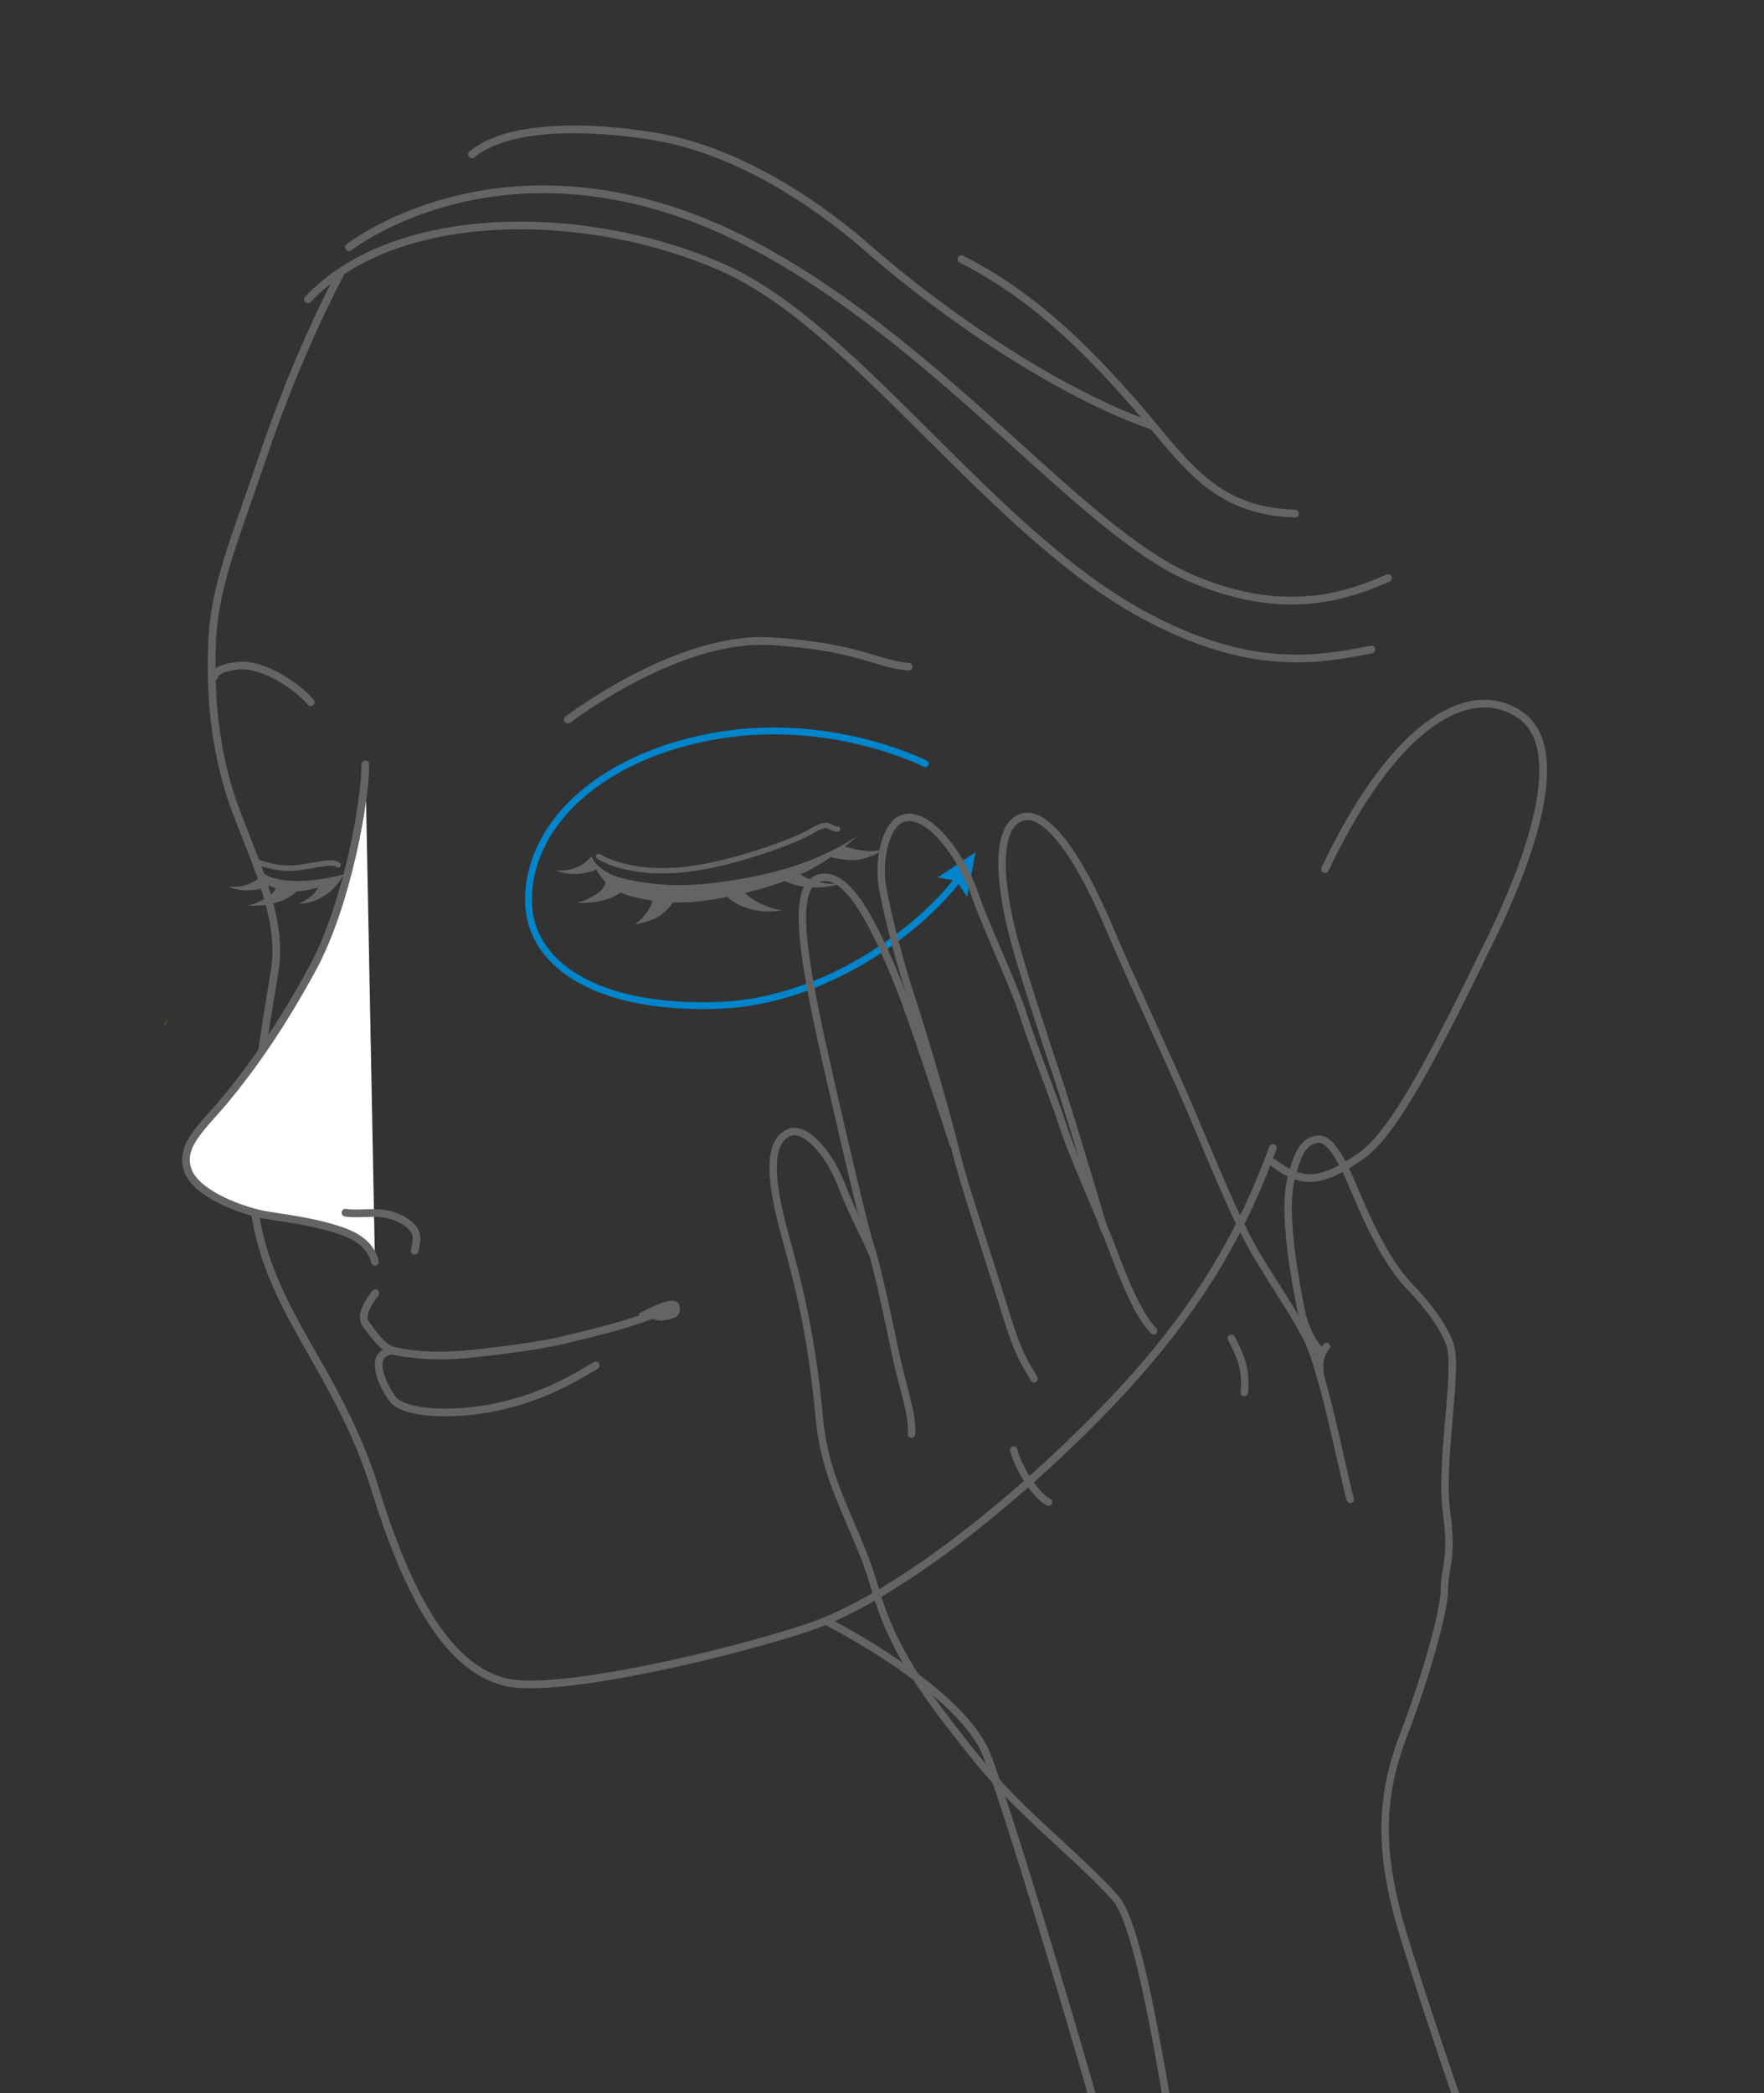 <?xml version="1.0" encoding="UTF-8"?><svg id="_レイヤー_2" xmlns="http://www.w3.org/2000/svg" xmlns:xlink="http://www.w3.org/1999/xlink" viewBox="0 0 123.74 146.76"><rect x="0" y="0" width="123.74" height="146.76" fill="#333333" stroke="none"/><defs><style>.cls-1{stroke:#0084ca;stroke-width:.48px;}.cls-1,.cls-2,.cls-3,.cls-4,.cls-5,.cls-6{fill:none;}.cls-1,.cls-2,.cls-7,.cls-8,.cls-4,.cls-5,.cls-6{stroke-linecap:round;stroke-miterlimit:10;}.cls-9{fill:#0084ca;}.cls-9,.cls-10,.cls-3,.cls-11{stroke-width:0px;}.cls-10{fill:#f9ec00;}.cls-2{stroke-width:.54px;}.cls-2,.cls-7,.cls-8,.cls-4,.cls-5,.cls-6{stroke:#656464;}.cls-7,.cls-8,.cls-6{stroke-width:.54px;}.cls-7,.cls-11{fill:#656464;}.cls-12{clip-path:url(#clippath);}.cls-8{fill:#fff;}.cls-4{stroke-width:.38px;}.cls-5{stroke-width:.52px;}</style><clipPath id="clippath"><rect class="cls-3" y="0" width="123.74" height="146.76"/></clipPath></defs><g id="_レイヤー_2-2"><g class="cls-12"><path class="cls-1" d="m64.91,53.55s-6.88-3.52-15.26-1.85c-8,1.6-12.58,6.37-12.58,11.41,0,4.44,4.7,7.72,13.42,7.38,7.05-.27,13.8-4.93,16.87-9.04"/><polygon class="cls-9" points="67.84 62.9 67.1 61.77 65.77 61.53 68.43 59.75 67.84 62.9"/><path class="cls-6" d="m23.84,19.26s-2.81,5.11-5.37,12.66c-1.98,5.85-3.39,9.08-3.58,12.91-.19,3.84.19,7.67,1.34,11.12,1.15,3.45,3.64,8.06,3.07,11.89-.58,3.84-2.26,12.27-1.34,17.64,1.15,6.71,5.85,10.84,8.34,18.89,2.13,6.88,4.89,12.56,9.17,13.58,3.54.85,15.47-1.92,21.22-3.84,5.75-1.92,14-8.31,20.71-15.21,6.71-6.9,9.78-12.66,11.89-18.41"/><path class="cls-2" d="m92.95,60.94c4.99-10.55,10.36-13.18,13.73-10.78,3.37,2.4.67,9.97-2.02,15.5-3.88,7.96-6.79,13.74-9.22,15.42-2.94,2.04-4.25,1.87-6.14.43"/><path class="cls-6" d="m21.6,20.99c6.33-6.71,20.14-6.33,29.34-2.11,9.21,4.22,18.6,18.41,29.15,24.17,7.47,4.08,12.27,3.26,16.11,2.49"/><path class="cls-6" d="m24.48,17.34s11.89-9.4,29.34.38c12.81,7.17,22.16,19.58,29.73,22.82,6.71,2.88,11.12,1.15,13.81,0"/><path class="cls-6" d="m33.11,10.82c2.99-2.48,10.08-1.78,13.36-1.15,5.2,1.01,10.41,4.25,14.32,7.66,5.43,4.75,13.34,10.18,20.08,12.54"/><path class="cls-6" d="m67.44,18.17c4.92,2.49,8.66,6.15,12.27,10.3,3.32,3.8,5.34,7.38,11.13,7.54"/><path class="cls-8" d="m25.63,53.59c0,2.56-1.28,9.85-3.71,14.32-2.18,4.02-4.25,6.94-6.07,9.14-1.63,1.97-3.28,3.25-2.68,4.99.59,1.74,4.03,2.93,5.56,3.17,2.49.38,3.64.58,5.08,1.05,1.26.42,2.21,1.05,2.49,2.21"/><path class="cls-6" d="m24.23,85.03c1.19.19,2.58-.29,3.97.49,1.39.78.99,1.5.89,2.18"/><path class="cls-6" d="m26.33,90.68c-.3.39-1.16,1.49-.66,2.17.5.68,1.19,1.65,1.88,1.85.69.19,2.68.49,5.12.26,2.74-.26,5.56-.67,6.99-1.03,2.05-.51,4.99-1.15,7.03-2.17"/><path class="cls-6" d="m27.55,94.7c-1.79.19-.73,2.4-.03,3.37.69.97,3.57,1.17,6.21.78,4.35-.64,7.17-2.62,8.06-3.11"/><path class="cls-11" d="m60.22,58.58c-2.48,1.57-4.83,2.45-8.21,3.04-3.39.59-5.44.59-8.07.03-2.05-.43-2.45-1.6-2.45-1.6,0,0,.34,2.14,2.77,2.79,2.82.76,5.35.47,8.68-.4,3.66-.96,5.36-2.24,7.28-3.87Z"/><path class="cls-11" d="m59.17,59.34s.48.16,1.31.29c1.17.18,1.76-.22,1.76-.22,0,0-1.09.83-2.33.9-.74.04-2.01-.29-2.01-.29l1.28-.67Z"/><path class="cls-11" d="m55.92,61.07s.21.37,1.03.63c1.37.43,2,.25,2,.25,0,0-1.08.46-2.78.19-.73-.12-1.48-.54-1.48-.54"/><path class="cls-11" d="m50.63,62.43s.34.67,1.44,1.12c1.49.61,2.77.27,2.77.27,0,0-.92-.08-1.96-.72-.8-.49-.85-.88-.85-.88"/><path class="cls-11" d="m41.93,60.92s-.33.24-1.25.34c-1.1.11-1.7-.25-1.7-.25,0,0,.67.13,1.46-.19.64-.25,1.04-.78,1.04-.78"/><path class="cls-11" d="m44.04,62.11s-.33.52-1.27.87c-1.21.45-2.33.31-2.33.31,0,0,.44-.02,1.29-.53.86-.51.77-1.09.77-1.09"/><path class="cls-11" d="m18.98,62.07s-.34.24-1.25.34c-1.1.11-1.7-.25-1.7-.25,0,0,.67.13,1.46-.19.64-.25,1.04-.78,1.04-.78"/><path class="cls-11" d="m20.97,62.31s-.33.52-1.27.87c-1.21.45-2.33.31-2.33.31,0,0,.44-.02,1.3-.53.86-.51.77-1.09.77-1.09"/><path class="cls-11" d="m23.99,61.54s-.41.71-1.1,1.18c-1.06.73-1.91.64-1.91.64,0,0,.79-.36,1.12-.79.33-.43.47-.93.47-.93"/><path class="cls-11" d="m45.89,62.69s-.14.75-.44,1.18c-.47.68-.95.96-.95.96,0,0,1.34-.22,1.94-.73.86-.72.87-1.08.87-1.08"/><path class="cls-11" d="m18.12,60.87s.25.6,1.61.82c2.17.35,4.84-.51,4.84-.51,0,0-2.39,1.62-4.57,1.27-1.36-.22-1.68-.86-1.68-.86l-.21-.72Z"/><path class="cls-6" d="m58.11,113.75s9.33,4.73,11.12,9.33c1.79,4.6,9.72,31.01,11.25,38.42"/><path class="cls-7" d="m44.94,92.35s2.33-1.31,2.46-.73c.12.58-.28.56-.86.69-.58.12-.89-.41-1.6.04Z"/><path class="cls-4" d="m42,60.05s2.05,1.41,6.27.89c3.09-.37,7.42-1.92,8.69-2.68,1.28-.77,1.15-.13,1.79-.13"/><path class="cls-4" d="m17.92,60.39s1.34.57,2.68.48c1.34-.1,2.63-.6,3.12-.22"/><path class="cls-6" d="m39.83,50.46s7.67-5.88,14.19-5.5c6.13.36,7.42,1.6,9.72,1.79"/><path class="cls-6" d="m21.8,49.24c-.96-1.15-3.39-2.75-5.11-2.56-1.73.19-1.66.77-1.66.77"/><path class="cls-10" d="m11.76,71.46l-.26.47c.09-.11.18-.28.26-.47Z"/><path class="cls-5" d="m86.1,170.3c-2.43-7.26-5-34.06-7.88-37.24-2.89-3.2-6.61-5.85-9.95-10.04-3.72-4.66-5.71-7.49-6.94-11.79-1.22-4.26-3.41-6.99-3.86-11.83-.61-6.65-1.76-10.37-2.51-13.18-.84-3.16-1.23-6.14.4-6.81,1.04-.43,2.68,1.19,3.65,3.64.96,2.45,1.74,3.75,2.21,4.89"/><path class="cls-5" d="m63.94,100.56c.11-1.4-.61-3.2-1.1-5.55-.49-2.35-1.27-6.08-1.81-7.73-.54-1.65-2.98-12.32-3.45-14.5-1.36-6.32-1.97-10.58-.21-11.18,1.76-.6,3.47,2.02,5.59,7.24,1.13,2.78,3.9,11.37,3.9,11.37"/><path class="cls-5" d="m72.54,96.68c-.46-.91-.94-1.13-2.08-4.88-1.15-3.75-2.91-8.92-3.43-11.15-.52-2.23-2.26-8.13-2.94-10.19-.96-2.87-1.79-6.12-2.17-8.17-.36-1.94.2-4.47,1.37-4.89,1.82-.66,4.18,2.68,5.05,5.2.87,2.53,2.7,6.25,3.44,8.56.74,2.32,2.06,5.57,2.78,7.77.72,2.2,2.22,5.41,3.19,7.92.97,2.51,1.98,5.25,3.17,6.46"/><path class="cls-5" d="m77.45,86.2s-2.36-7.96-3.25-10.6c-.89-2.64-2.54-7.74-3.04-9.62-1.3-4.86-1.14-8.07.47-8.66,1.56-.57,3.83,2.07,6.39,8.22,1.04,2.48,3.83,8.45,5.26,11.75,1.53,3.55,3.36,8.19,4.88,10.72,1.34,2.23,2.17,3.36,3.41,5.6,1.24,2.24,2.64,9.8,3.15,11.52"/><path class="cls-5" d="m92.59,96.41c0-.69-.15-1.21.46-1.99"/><path class="cls-5" d="m92.7,94.82s-1.07-1-1.47-3.13c-.41-2.13-1.26-6.68-.67-9.01.46-1.8.85-2.66,1.86-2.8,1-.14,1.91,1.92,2.69,3.77.78,1.85,2.13,4.88,3.81,6.6,1.68,1.72,2.7,3.42,2.87,4.32.4,2.1-.78,8.18-.32,11.46.47,3.27-.16,3.94-.15,5.44,0,1.5-1.34,6.22-2.84,10.12-1.5,3.9-1.83,7.51-.41,12.79,1.16,4.32,8.94,27.46,11.37,31.47"/><path class="cls-5" d="m86.38,93.83c.61,1.22,1.07,2.13.91,3.81"/><path class="cls-5" d="m71.11,101.67c.3,1.22,1.52,3.2,2.44,3.65"/></g></g></svg>